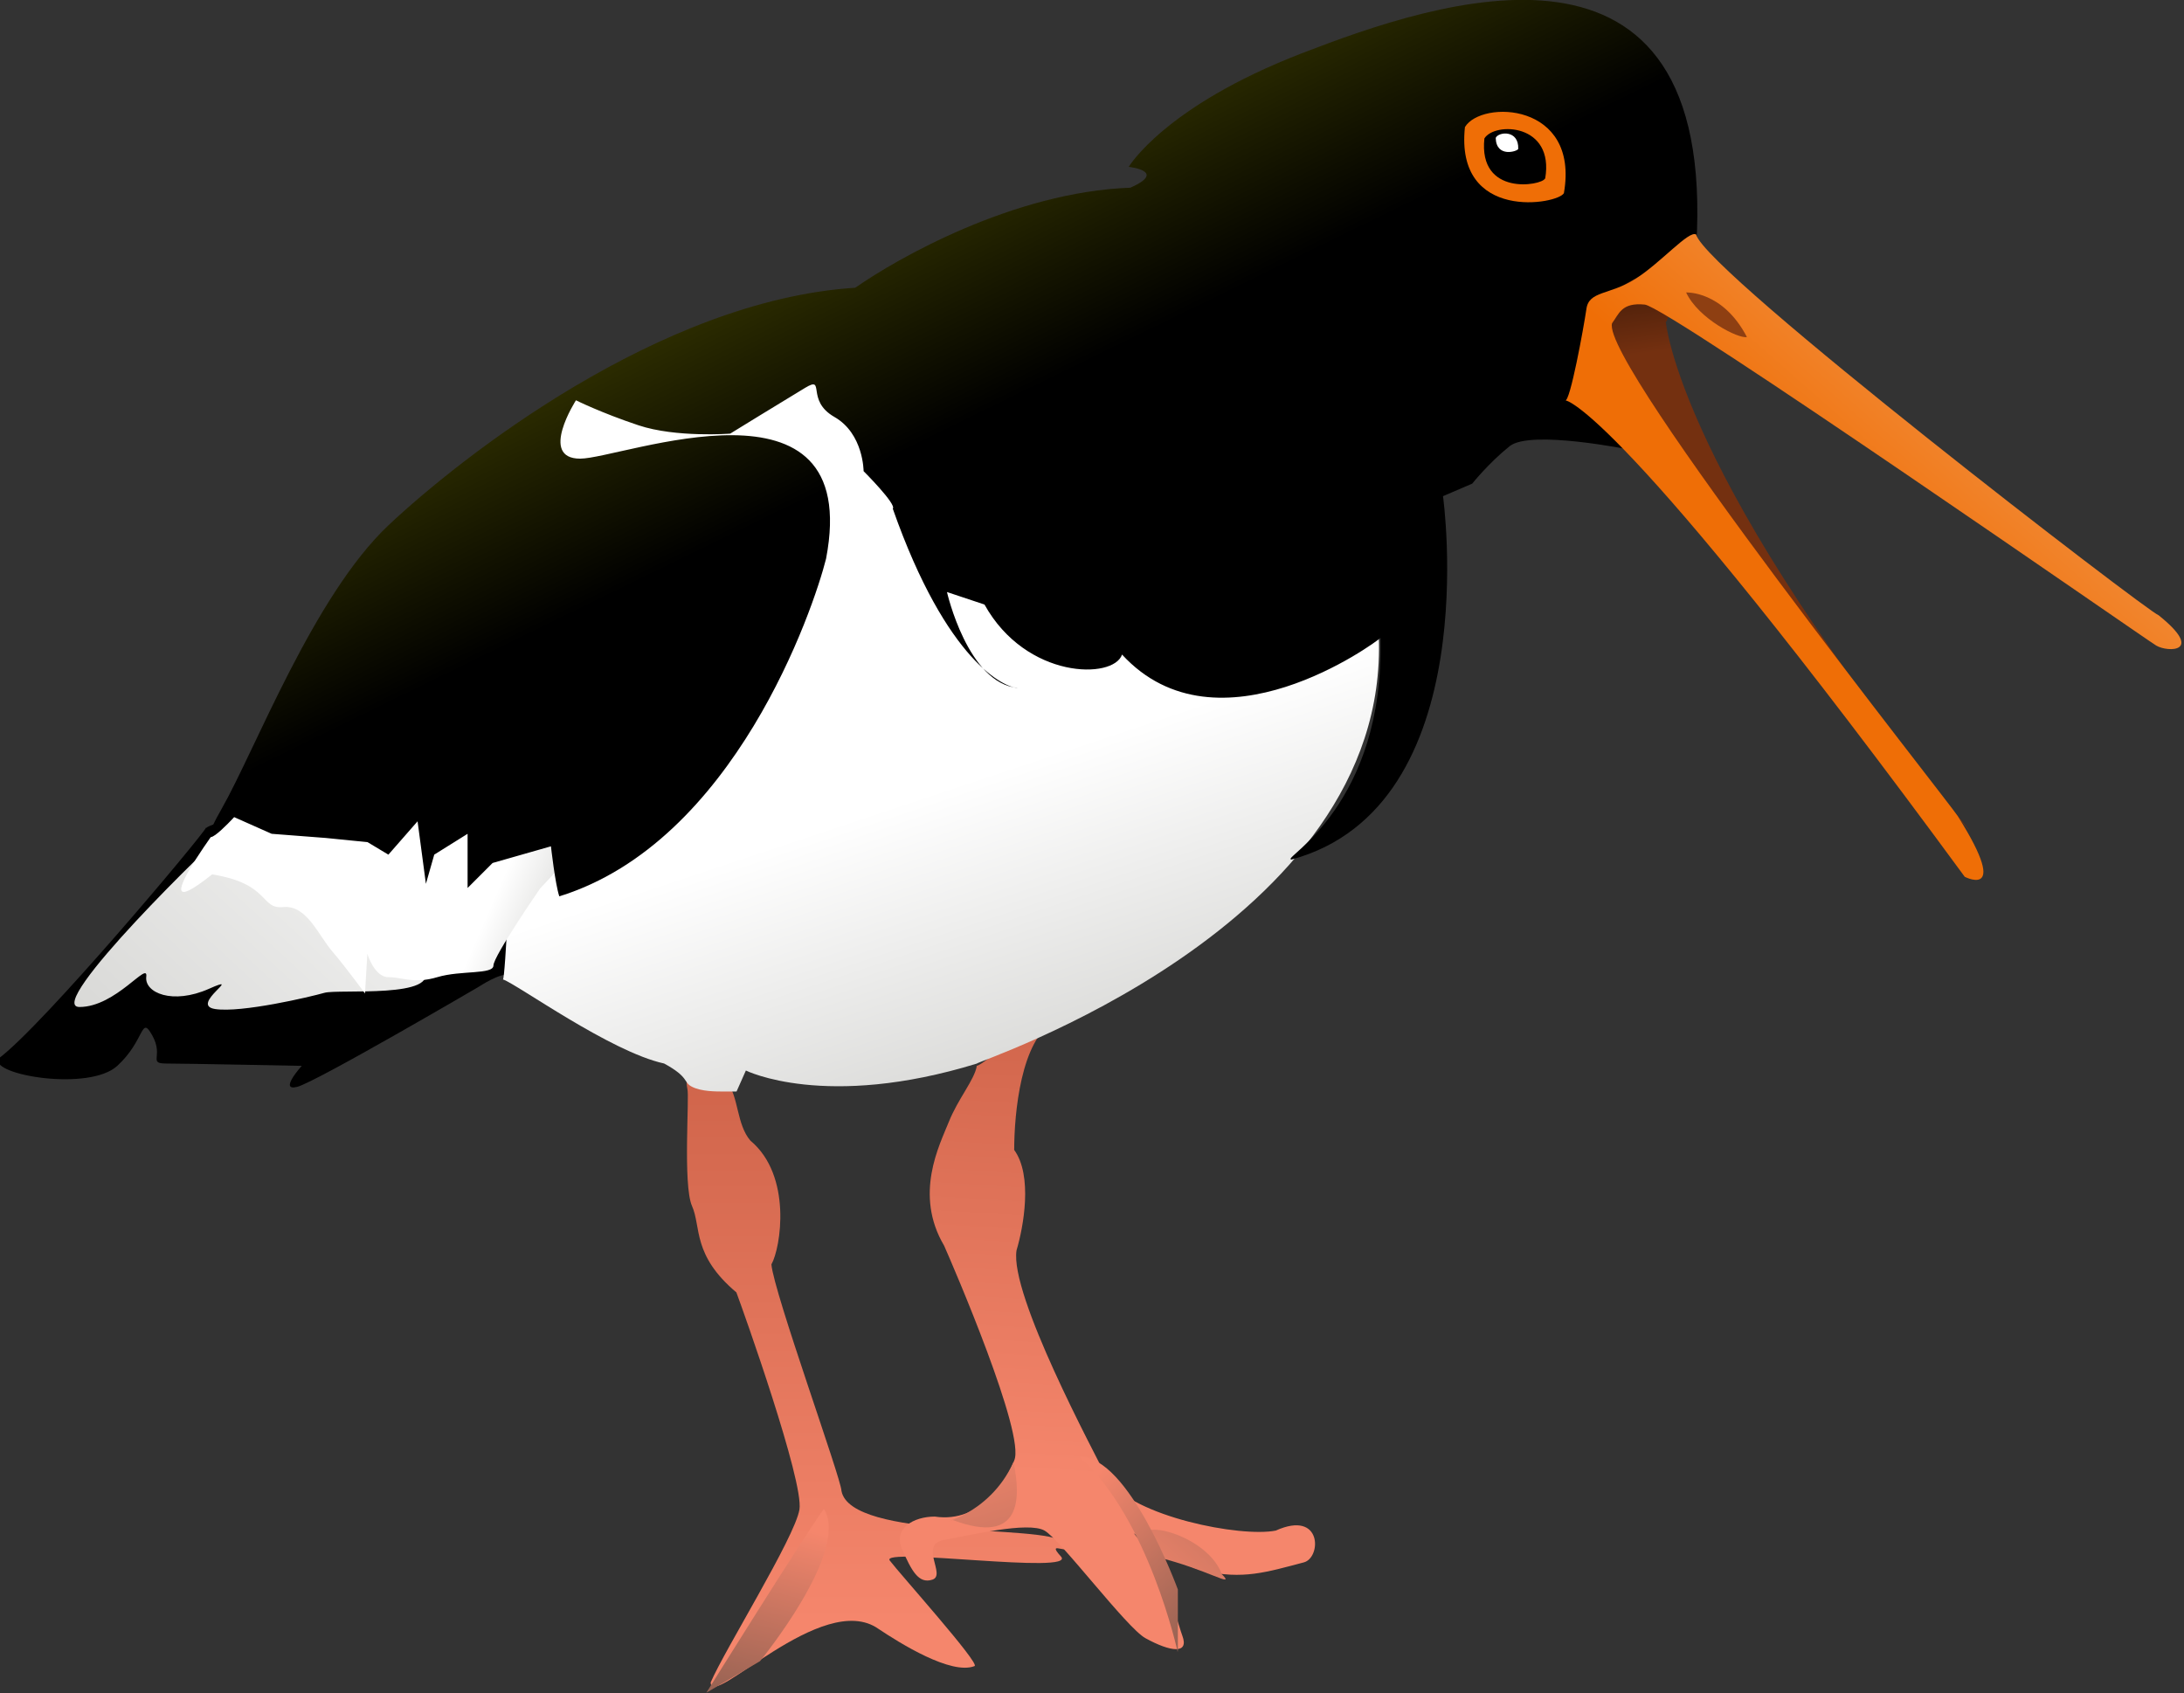 <?xml version="1.0"?>
<svg xmlns:rdf="http://www.w3.org/1999/02/22-rdf-syntax-ns#" xmlns="http://www.w3.org/2000/svg" xmlns:cc="http://web.resource.org/cc/" xmlns:xlink="http://www.w3.org/1999/xlink" xmlns:dc="http://purl.org/dc/elements/1.1/" xmlns:svg="http://www.w3.org/2000/svg" id="svg2" xml:space="preserve" viewBox="35.395 164.242 495.192 383.894" version="1.1" x="0px" y="0px" enable-background="new 35.395 164.242 495.192 383.894">
<rect x="35.395" y="164.242" width="495.192" height="383.894" fill="#333333" stroke="none"/>
<g id="layer3">
		<g id="g2248" transform="matrix(1.548 0 0 1.548 -1774.1 102.62)">
			<linearGradient id="path1332_1_" x1="2296.2" gradientUnits="userSpaceOnUse" y1="253.54" gradientTransform="matrix(2.398 0 0 2.398 -4208.1 -330.72)" x2="2296.2" y2="179.43">
			<stop stop-color="#F5866C" offset="0"/>
			<stop stop-color="#A33C22" offset="1"/>
		</linearGradient>
		<path id="path1332" fill="url(#path1332_1_)" d="m1269.6 199.35c0.342 0.684-0.684 14.024 0.684 17.103 1.369 3.078 0 7.184 6.499 12.657 1.026 2.737 9.92 27.707 9.235 31.811-0.684 4.105-10.946 20.524-12.998 25.313 0 4.104 16.375-13.649 24.584-7.834 3.078 2.052 10.648 6.808 14.068 5.44 0.855-0.342-10.918-13.471-12.425-15.459s27.586 2.134 25.064-0.603 2.331 0.457 0.139-2.13c-2.191-2.587-30.923-0.262-32.275-7.462 0-1.71-9.92-29.075-10.262-33.179 1.369-2.395 3.079-12.998-3.078-18.129-2.052-2.395-1.71-6.499-3.421-8.551-1.7-2.06-6.8-3.77-5.8 1.02z"/>
			<linearGradient id="path1334_1_" x1="2310.6" gradientUnits="userSpaceOnUse" y1="244.89" gradientTransform="matrix(2.398 0 0 2.398 -4208.1 -330.72)" x2="2314.5" y2="182.04">
			<stop stop-color="#F5866C" offset="0"/>
			<stop stop-color="#A33C22" offset="1"/>
		</linearGradient>
		<path id="path1334" fill="url(#path1334_1_)" d="m1312 195.93c-0.342 2.052-2.737 4.789-4.105 8.21-1.368 3.42-5.131 10.604-0.684 18.129 1.368 3.078 11.972 27.707 10.262 31.469-1.026 2.737-4.789 9.235-11.63 8.209-3.079 0-6.157 1.71-4.789 4.789s2.395 5.131 4.447 4.447-2.052-5.131 1.71-5.815c3.763-0.684 12.314-2.737 14.708-1.369 2.395 1.369 12.012 14.236 14.775 15.757 3.707 2.041 6.433 2.372 5.407-0.365s-3.31-13.837-11.552-18.802c-3.942-2.375 8.761 7.911 14.576 9.279 5.816 1.369 9.357 0.209 14.775-1.213 2.585-0.679 2.726-7.735-4.116-4.657-5.131 1.027-20.865-2.052-24.628-7.525-2.052-4.105-14.366-27.023-13.34-33.522 1.026-3.421 2.394-10.946-0.342-14.709 0-5.473 1.026-16.077 5.815-18.813 0.6-4.11-10.4 6.83-11.4 6.49z"/>
		<path id="path1318" d="m1199.1 161.04c-0.684 1.369-23.944 29.075-30.443 33.863-1.026 2.395 13.34 4.789 17.445 1.025 4.104-3.763 3.421-7.525 5.131-4.446 1.71 3.078-0.684 4.104 2.052 4.104s19.839 0.342 19.839 0.342-3.42 3.763-0.684 3.078c2.736-0.684 26.681-14.708 26.681-14.708s3.079-2.052 4.447-1.71c1.368 0.342 8.893 0.342 6.841-3.078s13.682-19.155-3.421-22.918c-17-3.74-47.4 3.44-47.8 4.47z"/>
			<linearGradient id="path1322_1_" x1="2300.4" gradientUnits="userSpaceOnUse" y1="202.49" gradientTransform="matrix(2.398 0 0 2.398 -4208.1 -330.72)" x2="2308.8" y2="227.69">
			<stop stop-color="#fff" offset="0"/>
			<stop stop-color="#C8C8C5" offset="1"/>
		</linearGradient>
		<path id="path1322" fill="url(#path1322_1_)" d="m1242.6 183.27c2.052 0.684 15.735 10.604 23.602 12.314 3.763 2.052 2.736 2.737 4.104 3.42 1.369 0.684 3.421 0.684 4.789 0.684s1.71 0 1.71 0l1.368-3.078s11.63 5.815 33.864-1.026c-1.026 0 60.544-19.839 58.834-62.597 1.71-3.421-1.368-14.366-1.368-14.366s-78.331-29.759-90.303-26.681c-11.972 3.079-28.049 4.105-31.812 11.288-1.7 11.65-4.1 79.72-4.8 80.06z"/>
			<linearGradient id="path1326_1_" x1="2348.9" gradientUnits="userSpaceOnUse" y1="175.2" gradientTransform="matrix(2.398 0 0 2.398 -4208.1 -330.72)" x2="2347.3" y2="164.23">
			<stop stop-color="#743010" offset="0"/>
			<stop offset="1"/>
		</linearGradient>
		<path id="path1326" fill="url(#path1326_1_)" d="m1412.9 86.814s1.71 22.918 44.467 74.568c-1.026-0.342-55.413-68.07-55.413-68.07s-3.763-6.841 0-9.919c3.763-3.079 11.288-4.789 11.63-1.368 0.3 3.423-0.7 5.475-0.7 4.791z"/>
			<linearGradient id="path2070_1_" x1="2272.6" gradientUnits="userSpaceOnUse" y1="198.62" gradientTransform="matrix(2.398 0 0 2.398 -4208.1 -330.72)" x2="2243.4" y2="230.64">
			<stop stop-color="#fff" offset="0"/>
			<stop stop-color="#C8C8C5" offset="1"/>
		</linearGradient>
		<path id="path2070" fill="url(#path2070_1_)" d="m1202.8 160.92c-2.372 1.779-27.572 26.386-22.235 26.386s10.08-6.819 9.783-4.447c-0.296 2.371 3.854 4.151 9.191 1.779 5.337-2.371-2.965 2.371 0.889 2.965 3.854 0.593 13.934-1.779 16.01-2.372 2.075-0.593 17.195 0.89 14.527-3.558-2.668-4.446-11.562-11.562-20.456-11.859-8.9-0.29-7.1-8.3-7.7-8.89z"/>
			<linearGradient id="path1320_1_" x1="2272.2" gradientUnits="userSpaceOnUse" y1="209.99" gradientTransform="matrix(2.398 0 0 2.398 -4208.1 -330.72)" x2="2278.5" y2="212.73">
			<stop stop-color="#fff" offset="0"/>
			<stop stop-color="#C8C8C5" offset="1"/>
		</linearGradient>
		<path id="path1320" fill="url(#path1320_1_)" d="m1204.6 155.91s-17.011 21.87-4.606 11.972c8.552 1.369 7 5.131 10.421 4.789s5.131 4.105 7.183 6.499 4.789 6.157 4.789 6.157l0.342-5.815s1.026 3.421 3.079 3.421c2.052 0 3.762 1.025 7.183 0 3.421-1.027 8.21-0.342 8.21-1.71 0-1.369 6.841-11.288 6.841-11.288l5.131-5.473s-1.026-6.499-5.473-8.209-14.708-5.473-19.497-4.789-9.578 1.71-11.972 2.737c-2.3 1.02-11.2 2.38-11.5 1.7z"/>
			<linearGradient id="path1309_1_" x1="2299.5" gradientUnits="userSpaceOnUse" y1="181.15" gradientTransform="matrix(2.398 0 0 2.398 -4208.1 -330.72)" x2="2266.7" y2="114.15">
			<stop offset="0"/>
			<stop stop-color="#ff0" offset="1"/>
		</linearGradient>
		<path id="path1309" fill="url(#path1309_1_)" d="m1358 165.68c-1.05-0.318 13.735-8.017 13.125-32.439-0.61 0.611-23.812 17.706-37.854 2.442-1.221 3.662-14.042 3.662-20.148-7.327-1.832-0.611-5.495-1.832-5.495-1.832s3.053 13.432 10.379 14.043c-1.832 0-10.379-3.664-18.317-26.254 0.611-0.611-4.274-5.495-4.274-5.495s0-5.495-4.274-7.937c-4.274-2.442-1.221-6.106-4.274-4.274s-10.99 6.716-10.99 6.716-7.937 0.611-13.432-1.221c-5.495-1.832-9.159-3.663-9.159-3.663s-5.495 8.548 0.61 8.548c6.106 0 41.518-14.043 36.023 14.653-1.832 7.327-13.432 41.518-39.075 49.455-0.611-1.832-1.221-7.327-1.221-7.327l-8.548 2.442-3.663 3.663v-7.937l-4.884 3.053-1.221 4.274-1.221-9.158-4.274 4.885-3.053-1.832-6.105-0.611-7.938-0.611-5.495-2.442s-6.716 7.327-1.832-1.221 13.432-31.138 24.422-41.518c10.38-9.769 39.686-32.97 68.382-34.802 6.106-4.274 23.201-14.043 40.297-14.653 5.495-2.442-0.244-3.053-0.244-3.053s5.257-8.861 25.276-16.605c19.86-7.683 60.906-21.766 57.853 28.3-2.442 1.832-9.009 4.18-12.061 6.622-3.053 2.442-4.274 3.053-4.274 5.495s-1.831 9.158-1.831 9.158-0.828-1.397 2.835 0.435c3.664 1.832 5.645 8.031 5.645 8.031s-14.585-2.972-17.638-0.529c-3.053 2.442-5.495 5.495-5.495 5.495l-4.274 1.832c0 0.04 6.4 45.47-22.2 53.23z"/>
			<linearGradient id="path1324_1_" x1="2354.8" gradientUnits="userSpaceOnUse" y1="187.14" gradientTransform="matrix(2.398 0 0 2.398 -4208.1 -330.72)" x2="2392.3" y2="144.58">
			<stop stop-color="#EF6E06" offset="0"/>
			<stop stop-color="#fff" offset="1"/>
		</linearGradient>
		<path id="path1324" fill="url(#path1324_1_)" d="m1398.2 98.444s7.525 0.342 58.492 69.78c-0.684-0.342 7.183 4.104-1.026-8.893-1.026-1.71-52.334-66.359-50.625-72.174 1.026-1.368 1.369-3.078 4.789-2.736 3.421 0.342 73.201 48.914 74.911 49.941 1.71 1.026 7.183 1.026 0.342-4.447-1.368-0.342-66.359-50.282-67.728-55.755-1.026-0.684-5.131 4.105-8.893 6.499-3.763 2.394-6.841 1.71-7.183 4.447-0.4 2.742-2.4 13.685-3.1 13.343z"/>
		<path id="path1328" fill="#EF6E06" d="m1398 68.075c-0.74 1.651-15.995 4.33-14.506-9.652 2.4-4.01 16.8-3.638 14.5 9.652z"/>
		<path id="path2064" d="m1395.2 65.976c-0.453 1.008-9.765 2.643-8.855-5.892 1.5-2.448 10.3-2.221 8.9 5.892z"/>
		<path id="path2066" fill="#fff" d="m1391.3 61.619c-0.108 0.366-3.224 1.347-3.298-1.616 0.4-0.905 3.4-1.225 3.3 1.616z"/>
		<path id="path2068" opacity=".788" enable-background="new    " fill="#743010" d="m1415.9 82.65s5.336-0.296 8.894 6.522c-1.2 0.297-7.1-2.668-8.9-6.522z"/>
			<linearGradient id="path2240_1_" x1="2291" gradientUnits="userSpaceOnUse" y1="247.79" gradientTransform="matrix(2.398 0 0 2.398 -4208.1 -330.72)" x2="2286.3" y2="266.17">
			<stop stop-color="#F5866C" offset="0"/>
			<stop stop-color="#544941" offset="1"/>
		</linearGradient>
		<path id="path2240" fill="url(#path2240_1_)" d="m1272.4 287.72s14.752-23.658 17.195-26.892c3.911 6.115-9.356 22.299-9.356 22.299l-7.8 4.59z"/>
			<linearGradient id="path2122_1_" x1="2317.3" gradientUnits="userSpaceOnUse" y1="184.45" gradientTransform="matrix(-1.24 -2.052 2.052 -1.24 3830.9 5259.1)" x2="2325.3" y2="211.06">
			<stop stop-color="#F5866C" offset="0"/>
			<stop stop-color="#544941" offset="1"/>
		</linearGradient>
		<path id="path2122" fill="url(#path2122_1_)" d="m1347.9 270.43c-2.41-6.815-16.948-9.364-9.563-2.567 7.4 1.8 11.6 4.65 9.6 2.57z"/>
			<linearGradient id="path2120_1_" x1="2281.7" gradientUnits="userSpaceOnUse" y1="215.16" gradientTransform="matrix(1.222 -2.062 2.062 1.222 -1906.3 4701.6)" x2="2276.9" y2="233.54">
			<stop stop-color="#F5866C" offset="0"/>
			<stop stop-color="#544941" offset="1"/>
		</linearGradient>
		<path id="path2120" fill="url(#path2120_1_)" d="m1341.4 281.71s-4.234-19.512-14.365-28.504c7.255-0.246 14.411 19.418 14.411 19.418v9.08z"/>
			<linearGradient id="path2244_1_" x1="2301.6" gradientUnits="userSpaceOnUse" y1="242.26" gradientTransform="matrix(2.398 0 0 2.398 -4208.1 -330.72)" x2="2309.6" y2="268.88">
			<stop stop-color="#F5866C" offset="0"/>
			<stop stop-color="#544941" offset="1"/>
		</linearGradient>
		<path id="path2244" fill="url(#path2244_1_)" d="m1308.5 262.46c10.092 3.773 9.966-3.246 8.875-8.505-3.6 8.04-11.8 9.17-8.9 8.5z"/>
	</g>
</g>
</svg>
